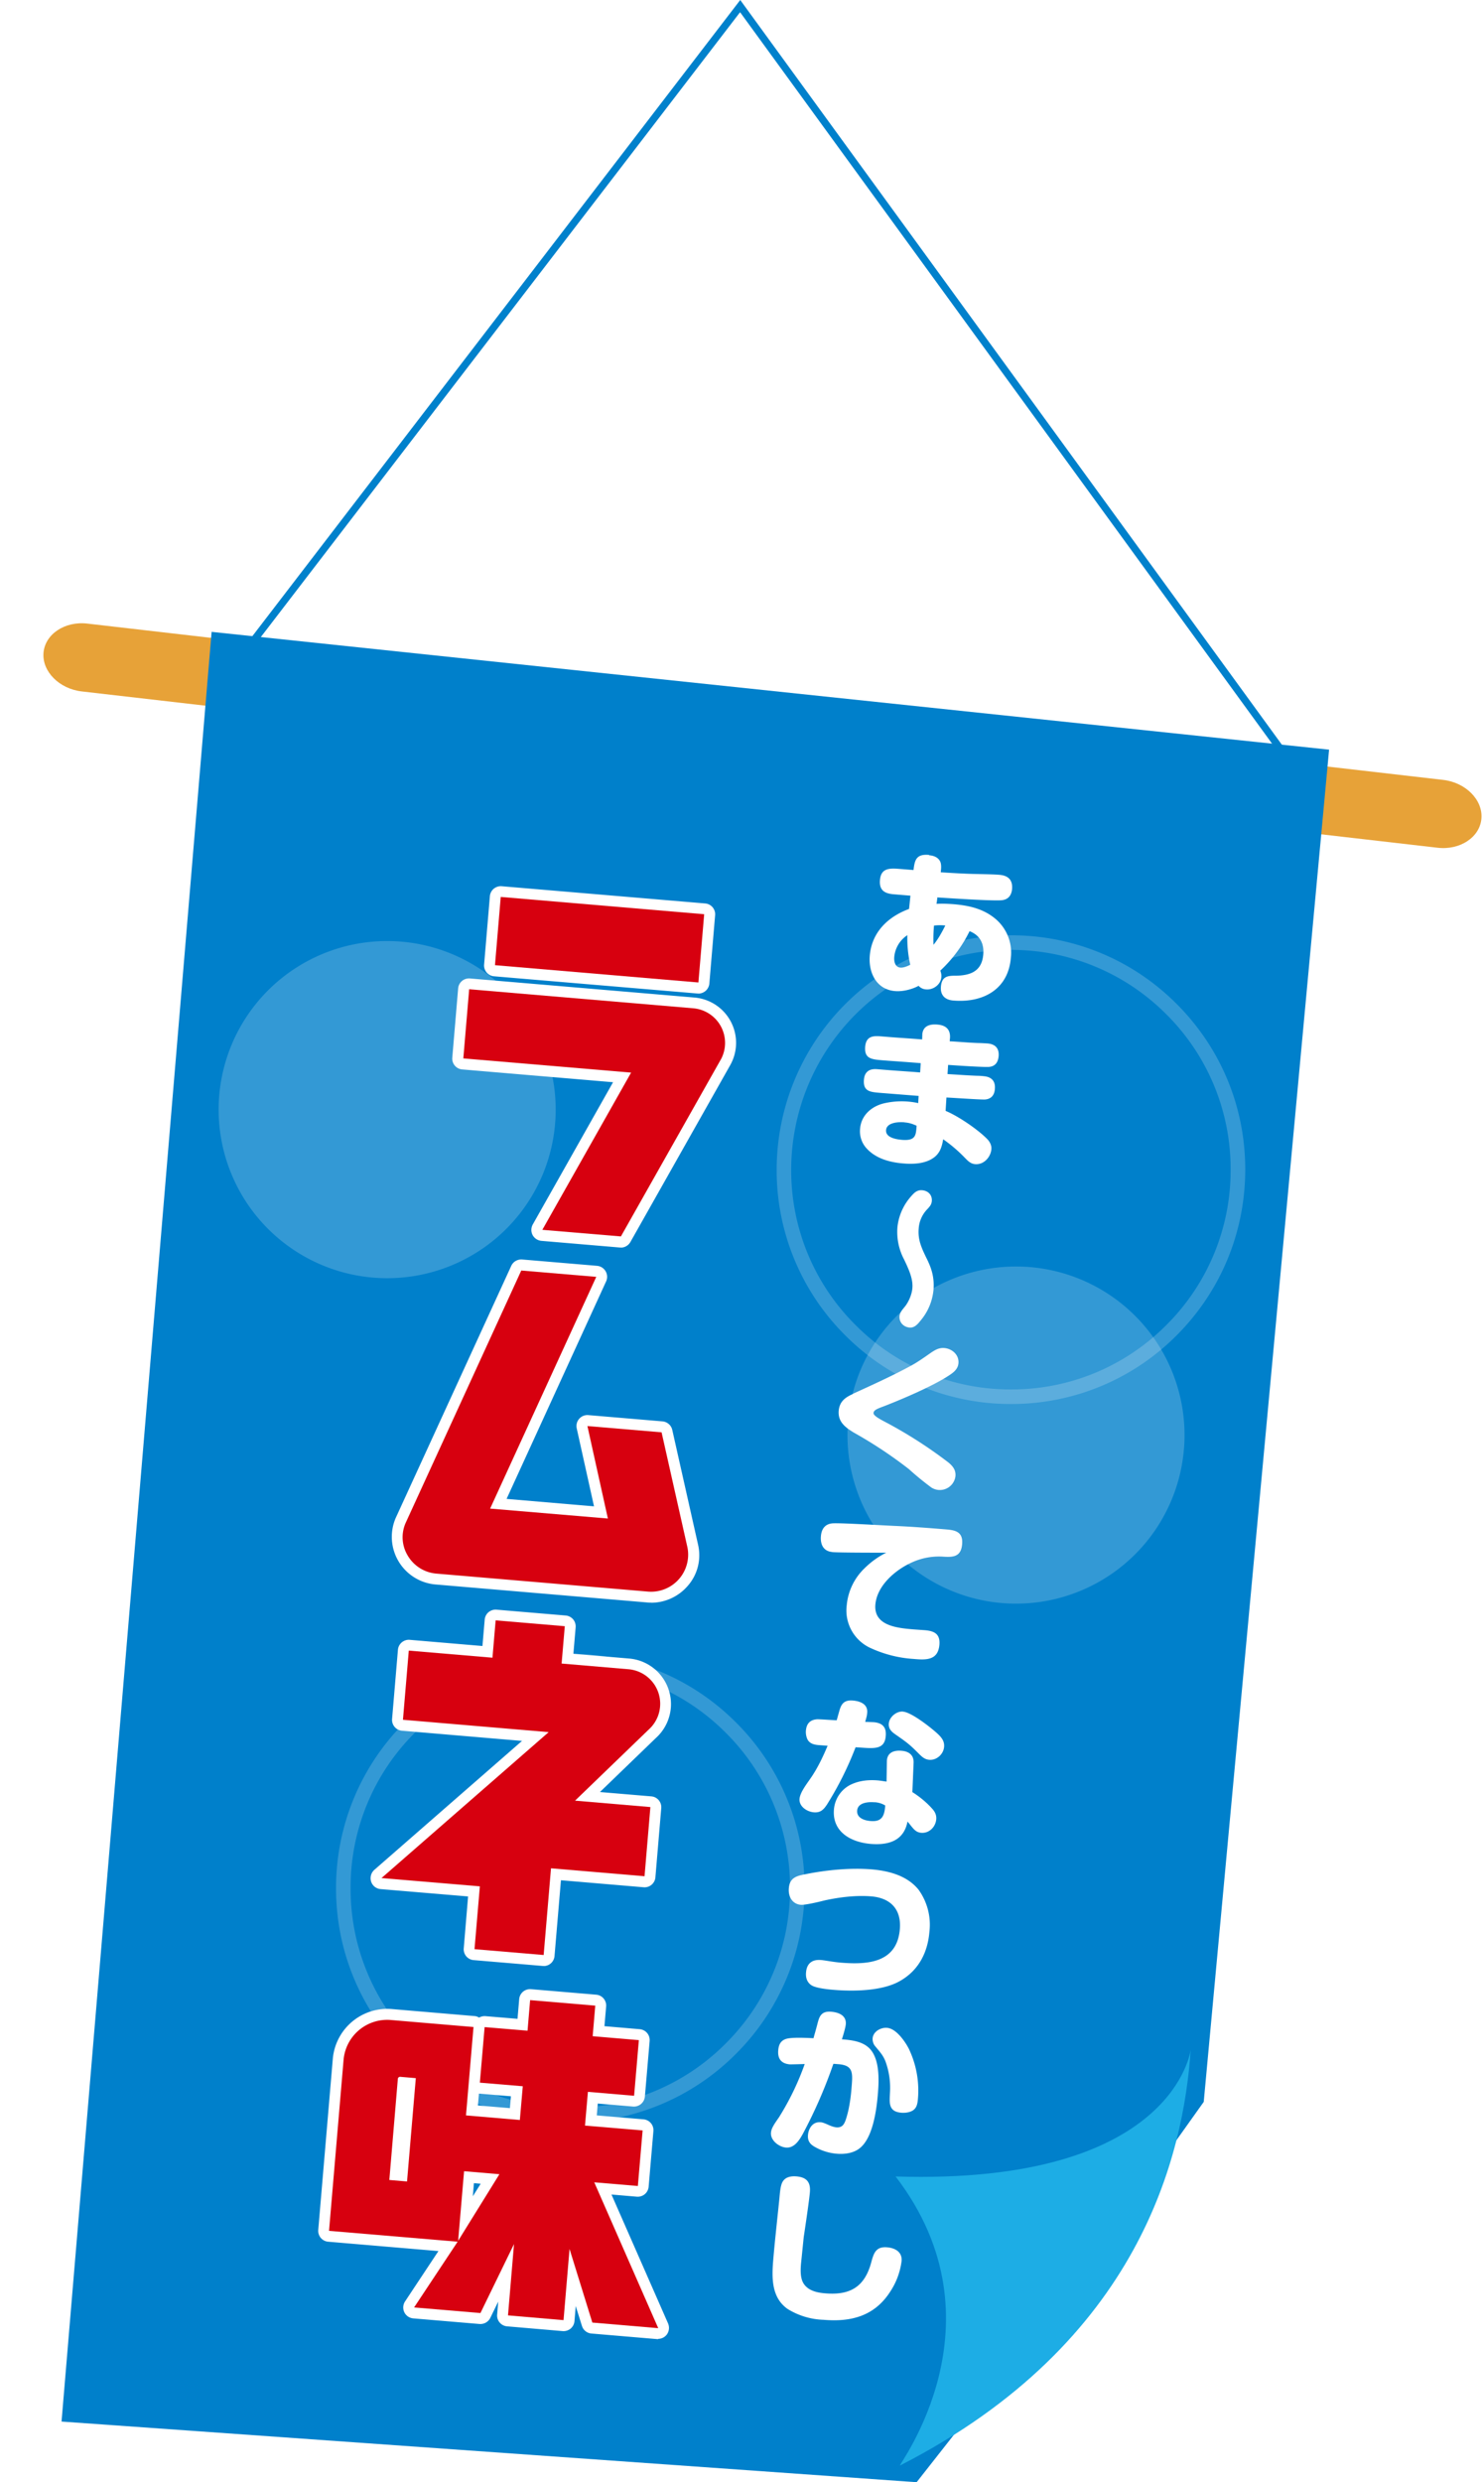 <svg xmlns="http://www.w3.org/2000/svg" viewBox="3.31 8.8 177.7 297.14" width="177.7" height="297.14">
  <defs>
    <filter id="drop-shadow-1" width="54" height="68" x="101" y="245" filterUnits="userSpaceOnUse">
      <feOffset dx="-2" dy="-2"/>
      <feGaussianBlur result="blur" stdDeviation="3"/>
      <feFlood flood-color="#054375" flood-opacity="1"/>
      <feComposite in2="blur" operator="in"/>
      <feComposite in="SourceGraphic"/>
    </filter>
    <style>
      .st4{opacity:.2}
    </style>
  </defs>
  <path fill="#0081cc" d="M157.75 100.73 91.93 10.26 31.65 88.83l-.69-.53L91.95 8.8l.34.47 66.17 90.95-.71.52Z"/>
  <path fill="#e7a238" d="M180.7 106.79c-.18 2.23-2.56 3.81-5.26 3.49L13.1 91.57c-2.7-.31-4.77-2.4-4.58-4.63s2.56-3.81 5.26-3.49l162.34 18.71c2.7.31 4.77 2.4 4.58 4.63Z"/>
  <path fill="#0080cb" d="m133.77 279.61-20.7 26.33-102.39-7.26L28.65 84.44l133.81 14.1-15.01 161.87-13.68 19.21Z"/>
  <path fill="#fff" fill-opacity=".2" d="M49.67 161.81a20.18 20.18 0 1 0 0-40.36 20.18 20.18 0 0 0 0 40.36Zm75.3 38.96a20.18 20.18 0 1 0 0-40.36 20.18 20.18 0 0 0 0 40.36ZM71.6 262.88c-7.47 0-14.5-2.9-19.79-8.17a27.86 27.86 0 0 1-8.26-19.82 27.94 27.94 0 0 1 8.17-19.86 27.86 27.86 0 0 1 19.82-8.26h.06c7.47 0 14.5 2.9 19.79 8.17a27.86 27.86 0 0 1 8.26 19.82 27.94 27.94 0 0 1-8.17 19.86 27.86 27.86 0 0 1-19.82 8.26h-.06Zm0-54.36h-.06a26.12 26.12 0 0 0-18.59 7.74 26.1 26.1 0 0 0-7.66 18.62 26.08 26.08 0 0 0 7.75 18.59 26.16 26.16 0 0 0 18.56 7.66h.06a26.12 26.12 0 0 0 18.59-7.75 26.1 26.1 0 0 0 7.66-18.62 26.08 26.08 0 0 0-7.75-18.59 26.16 26.16 0 0 0-18.56-7.66Z"/>
  <path fill="#fff" fill-opacity=".2" d="M124.37 176.87a27.9 27.9 0 0 1-19.8-8.17 27.86 27.86 0 0 1-8.26-19.82 28.09 28.09 0 0 1 28-28.12h.06c7.47 0 14.5 2.9 19.79 8.17 5.31 5.29 8.25 12.33 8.26 19.82s-2.89 14.55-8.17 19.86a27.86 27.86 0 0 1-19.82 8.26h-.06Zm0-54.37h-.06a26.35 26.35 0 0 0-26.26 26.37 26.08 26.08 0 0 0 7.75 18.59 26.13 26.13 0 0 0 18.56 7.67h.06a26.08 26.08 0 0 0 18.59-7.75 26.1 26.1 0 0 0 7.66-18.62 26.08 26.08 0 0 0-7.75-18.59 26.15 26.15 0 0 0-18.56-7.66Z"/>
  <path fill="#fff" d="M114.57 111.18c.56.05 1.08.24 1.33.77.12.27.12.67.09.95l-.03.32c.94.06 1.9.12 2.86.16 1.17.06 3.15.06 4.15.14 1.05.09 1.61.59 1.53 1.69-.07.81-.49 1.3-1.3 1.36-1.28.08-6.11-.24-7.65-.34-.02.27-.06.51-.1.77.68-.04 1.36-.01 2.04.04 1.89.16 3.63.55 5.11 1.83a5.3 5.3 0 0 1 1.75 4.61c-.32 3.8-3.38 5.39-6.9 5.09-.98-.08-1.56-.64-1.47-1.66.1-1.2.77-1.32 1.75-1.31 1.8-.02 3.15-.53 3.32-2.54.11-1.31-.39-2.3-1.64-2.79a16.2 16.2 0 0 1-3.5 4.72c.09.27.15.5.12.79-.07.88-.96 1.53-1.81 1.46a1.27 1.27 0 0 1-.91-.43c-.8.43-1.92.71-2.82.63-2.23-.18-3.2-2.2-3.03-4.24.24-2.8 2.17-4.66 4.7-5.59.07-.55.11-1.07.17-1.59l-2.03-.17c-1.09-.09-1.72-.5-1.62-1.69.11-1.36 1.01-1.44 2.14-1.36l1.88.15c.14-1.22.33-1.94 1.86-1.81v.03Zm-2.6 9.56a3.5 3.5 0 0 0-1.58 2.64c-.04.52.1 1.2.74 1.25.38.03.86-.18 1.18-.34-.27-1.14-.38-2.4-.35-3.57Zm4.54-1.15a6.17 6.17 0 0 0-1.36.01c-.07.77-.09 1.53-.06 2.3.57-.69 1.02-1.52 1.42-2.32Zm.31 17.79c1.24.07 2.41.16 3.52.2.32 0 .61.03.77.05.94.08 1.41.59 1.33 1.53-.06.75-.44 1.21-1.2 1.26-.61.02-3.75-.2-4.6-.24l-.1 1.6c1.5.62 3.81 2.19 4.96 3.35.33.33.56.77.52 1.24-.08.96-.91 1.87-1.93 1.79-.57-.04-.91-.42-1.28-.8a17.49 17.49 0 0 0-2.56-2.18c-.15.88-.37 1.65-1.13 2.2-1.01.74-2.47.8-3.69.69-1.67-.14-3.43-.63-4.53-2.01a3.04 3.04 0 0 1-.6-2.15c.13-1.58 1.34-2.65 2.81-3.02a9.33 9.33 0 0 1 4.15-.04l.05-.86-4.66-.37c-1.14-.1-2.01-.17-1.89-1.58.08-.94.66-1.33 1.58-1.25l.85.07c1.43.12 2.86.2 4.3.32l.07-1.11c-1.5-.13-3.14-.23-4.64-.35-1.28-.11-2.12-.2-2.01-1.62.1-1.13.77-1.33 1.77-1.25l.88.07c1.39.12 2.79.19 4.17.31l.02-.51v-.1c.09-1.02.9-1.25 1.82-1.17.96.08 1.54.54 1.5 1.55l-.04.45c1.32.07 2.25.17 3.48.21.3 0 .88.04 1.05.05.94.08 1.41.59 1.33 1.53-.07.75-.43 1.23-1.19 1.28-.7.04-3.94-.18-4.86-.24l-.07 1.11v-.02Zm-5.21 5.77c-.69-.06-2.12 0-2.2.93-.07.92 1.25 1.11 1.91 1.17 1.5.12 1.64-.45 1.72-1.31l.03-.38c-.51-.23-.9-.36-1.46-.4Zm1.96 23.7c-.34.43-.74.92-1.34.87-.72-.06-1.27-.62-1.21-1.37.04-.41.29-.71.63-1.12.46-.57.84-1.44.91-2.21.1-1.1-.4-2.21-.98-3.43a7.04 7.04 0 0 1-.81-3.87 6.58 6.58 0 0 1 1.61-3.68c.38-.44.73-.81 1.35-.76.72.06 1.22.57 1.16 1.3-.04.41-.22.63-.6 1.03a3.67 3.67 0 0 0-.97 2.25c-.12 1.37.35 2.36 1 3.69.6 1.22.88 2.28.77 3.66a6.62 6.62 0 0 1-1.52 3.64Zm-8.13 8.8c2.29-1.05 4.6-2.09 6.82-3.29.89-.47 1.67-1.03 2.5-1.61.5-.34.98-.63 1.62-.58.94.08 1.78.81 1.7 1.81-.07.77-.65 1.16-1.27 1.56-1.92 1.24-5.49 2.76-7.68 3.61-.8.29-1.19.46-1.22.79-.04.4 1.11.91 2.07 1.44a53.87 53.87 0 0 1 6.91 4.5c.53.44.89.91.83 1.62a1.88 1.88 0 0 1-2.88 1.37 35.16 35.16 0 0 1-2.7-2.21 52.17 52.17 0 0 0-6.56-4.35c-1.02-.62-1.95-1.28-1.84-2.63.1-1.11.78-1.6 1.7-2.01v-.02Zm-2.46 18.94c-1.07-.09-1.46-.91-1.37-1.91.08-.94.58-1.52 1.55-1.53 1.06-.04 5.99.26 7.43.32 1.96.09 3.91.24 5.87.4 1.07.09 2.2.18 2.06 1.78-.13 1.56-1.13 1.57-2.32 1.49a7.8 7.8 0 0 0-3.69.69c-1.97.88-4.19 2.77-4.38 5.06-.21 2.56 2.7 2.8 4.55 2.96l1.41.1c1.13.1 1.81.47 1.71 1.73-.16 1.89-1.59 1.84-3.07 1.71a14.5 14.5 0 0 1-5.35-1.39 4.94 4.94 0 0 1-2.68-5.03 7.02 7.02 0 0 1 2.17-4.47 10 10 0 0 1 2.56-1.83c-1.02 0-5.73 0-6.45-.07Zm-.68 30.28c-.39.59-.78.94-1.53.88-.83-.07-1.8-.7-1.72-1.62.07-.79.91-1.84 1.36-2.51.8-1.16 1.46-2.54 2-3.84l-.98-.07c-.54-.04-1.12-.13-1.42-.67a2.08 2.08 0 0 1-.2-1.05c.07-.85.49-1.32 1.35-1.38.26-.01 1.96.11 2.34.12l.29-1.03c.22-.81.5-1.44 1.67-1.33.85.07 1.78.43 1.69 1.45-.02.3-.06.49-.24 1.1l1.02.04c1.05.09 1.54.6 1.44 1.67-.15 1.77-1.61 1.44-3.61 1.33a39.37 39.37 0 0 1-3.47 6.93Zm12.6.41c.35.37.56.77.52 1.29-.07.92-.84 1.71-1.8 1.63-.43-.04-.7-.23-.96-.52-.21-.23-.41-.51-.68-.83-.44 2.33-2.3 2.85-4.41 2.68-2.37-.2-4.63-1.44-4.4-4.13.11-1.3.91-2.46 2.09-3 1-.46 2.09-.56 3.18-.47.34.03.69.1 1.03.14l.04-2.42c.01-1.06.85-1.35 1.75-1.27.86.07 1.47.49 1.45 1.41l-.15 3.54c.83.52 1.69 1.22 2.35 1.96Zm-6.86-.73c-.75-.07-2.01.02-2.09.99-.07.9.88 1.19 1.6 1.25 1.39.12 1.67-.63 1.76-1.86a2.77 2.77 0 0 0-1.28-.39Zm3.42-10.85c1.02.09 3.34 1.92 4.13 2.65.46.43.83.88.77 1.56-.07.88-.89 1.63-1.78 1.55-.54-.04-.86-.35-1.23-.71-1.15-1.17-1.51-1.41-2.84-2.34-.46-.32-.82-.67-.77-1.29.07-.79.92-1.5 1.71-1.43Zm-10.99 32.75c-.54-.37-.7-.93-.64-1.55.09-1.07.74-1.56 1.79-1.47.52.04 1.4.23 2.34.31 3.23.27 6.76.04 7.1-4 .2-2.37-1.1-3.74-3.43-3.93-1.84-.15-3.81.1-5.6.49-1.16.3-2.4.55-2.82.52-1.07-.09-1.53-1.04-1.44-1.99.1-1.24.9-1.47 1.97-1.67 2.52-.51 5.4-.79 7.97-.58 2.06.18 4.23.75 5.59 2.43a7.17 7.17 0 0 1 1.3 5.06c-.21 2.5-1.32 4.64-3.56 5.89-2.09 1.19-5.53 1.24-7.9 1.04-.64-.05-2.14-.2-2.66-.55Zm.79 4.38c.22-.87.6-1.29 1.58-1.21.88.07 1.83.43 1.75 1.49-.04.43-.32 1.37-.47 1.81l.34.03c1.11.1 2.3.31 3.06 1.16 1.12 1.28 1.05 3.64.92 5.24-.16 1.98-.6 5.53-2.32 6.71-.72.51-1.74.63-2.58.56a6.32 6.32 0 0 1-2.78-.89c-.52-.32-.75-.72-.7-1.35.06-.73.52-1.62 1.52-1.53.24.02.43.1.85.28.31.14.69.3 1.03.33.85.07 1.03-.56 1.28-1.42.29-1.03.46-2.27.54-3.36.15-1.77.2-2.63-1.56-2.78-.21-.01-.41-.04-.62-.04a57.88 57.88 0 0 1-3.66 8.39c-.42.76-1.02 1.71-2.01 1.63-.85-.07-1.88-.86-1.8-1.78.04-.49.32-.94.93-1.8a32.27 32.27 0 0 0 3.11-6.42c-.27.01-1.61.05-1.8.04-1.02-.09-1.46-.69-1.37-1.69.07-.88.47-1.34 1.35-1.44.83-.1 2.03-.04 2.87 0 .21-.76.38-1.33.54-1.98Zm8.28.72c1.07.09 2.1 1.56 2.57 2.45a11.55 11.55 0 0 1 1.11 6.12c-.04.43-.11.88-.44 1.19-.37.35-1.04.44-1.53.4-1.6-.13-1.42-1.22-1.37-2.4a9.26 9.26 0 0 0-.52-3.69c-.31-.84-.77-1.27-1.33-1.97a1.37 1.37 0 0 1-.23-.85c.07-.81.98-1.32 1.73-1.25Zm-9.25 19.66c-.07.92-.56 4.21-.74 5.4l-.32 3.15c-.07.81-.12 1.9.43 2.57.58.73 1.58.93 2.47 1 2.98.25 4.72-.77 5.51-3.72.29-1.07.54-1.9 1.89-1.79.96.08 1.83.55 1.74 1.64a8.58 8.58 0 0 1-1.37 3.68c-1.87 2.91-4.67 3.64-7.96 3.36a8.7 8.7 0 0 1-4.32-1.3c-1.95-1.37-1.9-3.74-1.72-5.87.2-2.36.47-4.72.71-7.09.07-.62.1-1.39.28-1.96.26-.83 1.01-1.01 1.78-.95 1.2.1 1.72.66 1.62 1.88Zm-18.16 17.6h-.11l-7.89-.67a1.3 1.3 0 0 1-1.14-.92l-.74-2.37-.15 1.81c-.03.35-.2.67-.46.89-.27.22-.61.33-.96.3l-6.65-.57a1.3 1.3 0 0 1-1.19-1.42l.13-1.54-.95 1.95c-.24.49-.76.77-1.29.73l-7.93-.67a1.31 1.31 0 0 1-.98-2.04l3.99-6.02-13.2-1.12c-.35-.03-.67-.2-.89-.46a1.32 1.32 0 0 1-.3-.96l1.74-20.46a6.55 6.55 0 0 1 7.07-5.97l9.9.84c.2.01.38.08.55.18.23-.13.49-.19.77-.17l3.83.32.2-2.36c.03-.35.2-.67.46-.89.27-.22.61-.33.96-.3l7.8.66a1.3 1.3 0 0 1 1.19 1.41l-.2 2.36 4.22.36c.35.03.67.2.89.46s.33.61.3.96l-.57 6.65a1.32 1.32 0 0 1-1.42 1.19l-4.22-.36-.12 1.42 5.59.47a1.3 1.3 0 0 1 1.19 1.42l-.57 6.65c-.03.35-.2.67-.46.89-.27.22-.61.33-.96.3l-3.03-.26 6.78 15.44c.18.43.13.91-.13 1.29-.25.35-.65.55-1.07.55h.01Zm-6.89-3.22 4.81.4-6.78-15.44c-.18-.43-.13-.91.13-1.29.27-.38.71-.57 1.18-.54l3.92.33.34-4.04-5.59-.47a1.3 1.3 0 0 1-1.19-1.42l.34-4.04c.03-.35.2-.67.46-.89.27-.22.61-.33.96-.3l4.22.36.34-4.04-4.22-.36a1.3 1.3 0 0 1-1.19-1.41l.2-2.36-5.19-.44-.2 2.36c-.03.35-.2.67-.46.89-.27.22-.61.33-.96.3l-3.83-.32-.34 4.04 3.83.32a1.3 1.3 0 0 1 1.19 1.42l-.34 4.04c-.03.35-.2.67-.46.89s-.61.33-.96.3l-6.45-.55a1.3 1.3 0 0 1-1.19-1.41l.79-9.27-8.59-.73a3.9 3.9 0 0 0-4.24 3.57l-1.63 19.15 12.82 1.09.6-7.13c.03-.35.2-.67.46-.89s.61-.32.96-.3l4.24.36a1.3 1.3 0 0 1 1 1.99l-4.87 7.85-.13.26-3.99 6.02 4.83.41 3.63-7.45a1.31 1.31 0 0 1 2.49.69l-.61 7.24 4.04.34.61-7.21a1.3 1.3 0 0 1 1.16-1.19 1.3 1.3 0 0 1 1.39.91l2.46 7.97Zm-15.18-15.46-.13 1.58.94-1.5-.8-.07Zm.47-9.29 3.84.32.12-1.42-3.83-.32-.12 1.42Zm-8.47 10.41h-.11l-2.13-.18c-.35-.03-.67-.2-.89-.46a1.33 1.33 0 0 1-.3-.96l1.02-12.11c.04-.42.24-.8.55-1.07.32-.27.72-.4 1.15-.36l1.87.15a1.3 1.3 0 0 1 1.19 1.41l-1.05 12.37c-.06.68-.63 1.2-1.3 1.2Zm34.88-143.52h-.11l-24.36-2.06a1.3 1.3 0 0 1-1.19-1.42l.69-8.17c.03-.35.2-.67.46-.89.27-.22.61-.33.96-.3l24.36 2.06a1.3 1.3 0 0 1 1.19 1.42l-.69 8.17a1.32 1.32 0 0 1-1.31 1.2ZM64 123.16 85.74 125l.47-5.56-21.74-1.84-.47 5.56Zm13.66 34.98h-.11l-9.41-.8c-.44-.04-.84-.3-1.05-.69-.21-.4-.2-.87.01-1.26l9.62-17.04-18.06-1.53a1.3 1.3 0 0 1-1.19-1.42l.7-8.28c.03-.35.2-.67.46-.89s.61-.33.96-.3l26.84 2.28a5.44 5.44 0 0 1 4.3 8.13l-11.94 21.15c-.24.41-.67.66-1.14.66Zm-7.27-3.25 6.54.55 11.53-20.41a2.85 2.85 0 0 0-2.23-4.23l-25.53-2.17-.48 5.67 18.79 1.59c.44.04.84.3 1.05.69.21.4.2.87-.01 1.26l-9.62 17.04h-.01Zm10.91 45.76c-.15 0-.31 0-.46-.02l-25.42-2.16a5.72 5.72 0 0 1-4.73-7.95l13.84-30.19c.23-.5.75-.8 1.3-.76l8.98.76a1.32 1.32 0 0 1 1.08 1.86l-11.92 26.04 10.47.89-2.07-9.33a1.31 1.31 0 0 1 1.39-1.59l8.88.75c.57.05 1.05.47 1.17 1.02l3.1 13.79a5.55 5.55 0 0 1-1.3 4.94 5.79 5.79 0 0 1-4.3 1.96h-.01Zm-14.77-38.39-13.46 29.36c-.4.85-.32 1.86.18 2.72a3.11 3.11 0 0 0 2.37 1.51l25.42 2.16c.96.09 1.92-.32 2.59-1.06.66-.74.91-1.71.71-2.61l-2.89-12.86-6.15-.52 2.07 9.33c.09.4-.02.83-.29 1.15-.27.32-.67.48-1.1.44l-14.11-1.19a1.32 1.32 0 0 1-1.08-1.86l11.92-26.04-6.2-.52Zm1.89 81.88h-.11l-8.28-.7a1.3 1.3 0 0 1-1.19-1.41l.52-6.21-10.48-.88a1.3 1.3 0 0 1-1.13-.9c-.16-.5-.01-1.05.38-1.4l17.69-15.44-14.37-1.22a1.3 1.3 0 0 1-1.19-1.41l.7-8.28c.06-.72.71-1.25 1.41-1.19l8.71.74.27-3.16c.03-.35.2-.67.46-.89.27-.22.61-.33.96-.3l8.28.7c.35.03.67.2.89.46.22.26.33.61.3.96l-.27 3.16 6.68.57a5.47 5.47 0 0 1 3.19 9.52l-6.69 6.46 6.15.52a1.3 1.3 0 0 1 1.19 1.41l-.7 8.28a1.3 1.3 0 0 1-1.41 1.19l-9.9-.84-.77 9.07a1.3 1.3 0 0 1-1.3 1.2Zm-6.86-3.21 5.67.48.77-9.07c.06-.72.71-1.25 1.41-1.19l9.9.84.48-5.67-7.72-.66a1.3 1.3 0 0 1-1.13-.87 1.33 1.33 0 0 1 .32-1.38l8.81-8.51a2.86 2.86 0 0 0-1.62-4.98l-7.99-.68c-.35-.03-.67-.2-.89-.46s-.33-.61-.3-.96l.27-3.16-5.67-.48-.27 3.16c-.03.35-.2.67-.46.89-.27.22-.61.33-.96.3l-8.71-.74-.48 5.67 16.14 1.37a1.32 1.32 0 0 1 .75 2.29l-17.69 15.43 8.7.73c.35.03.67.19.89.46s.33.61.3.96l-.52 6.21Z"/>
  <path fill="#d7000f" d="m52.91 285.02 7.93.67 4.02-8.26-.72 8.54 6.65.57.72-8.52 2.73 8.81 7.89.67-7.66-17.46 5.22.44.57-6.65-6.9-.58.35-4.04 5.53.47.57-6.66-5.53-.47.31-3.66-7.8-.66-.31 3.66-5.14-.43-.57 6.65 5.14.43-.35 4.04-6.45-.55.9-10.58-9.9-.84a5.24 5.24 0 0 0-5.66 4.78l-1.74 20.46 15.4 1.3-5.21 7.86Zm-.85-15.08-2.13-.18 1.02-12.11a.27.27 0 0 1 .28-.24l1.87.16-1.05 12.37Zm6.81-1.23 4.24.36-4.94 7.97.71-8.33Zm4.4-152.54-.69 8.17 24.36 2.07.69-8.17-24.36-2.07Zm26.33 19.51a4.16 4.16 0 0 0-3.27-6.18l-26.84-2.28-.7 8.28 20.09 1.7-10.63 18.82 9.41.79 11.94-21.14Zm-13.49 54.9L62 189.39l12.71-27.74-8.98-.76-13.84 30.2a4.24 4.24 0 0 0 .25 3.94 4.4 4.4 0 0 0 3.39 2.14l25.42 2.16a4.44 4.44 0 0 0 4.68-5.28l-3.1-13.79-8.88-.75 2.45 11.07Zm-3.94 33.77 8.81-8.5a4.15 4.15 0 0 0-2.43-7.23l-7.99-.68.38-4.47-8.28-.7-.38 4.47-10.02-.85-.7 8.28 17.45 1.48-20.02 17.47 11.78.99-.64 7.52 8.28.7.88-10.38 11.2.95.7-8.28-9.04-.77Z"/>
  <path fill="#1dade5" d="M113.07 305.94c-.36.18 12.94-17.07-.52-34.6 33.38 1.05 35.34-15.17 35.34-15.17-.85 12.45-5.96 35.03-34.81 49.77Z" filter="url(#drop-shadow-1)"/>
</svg>